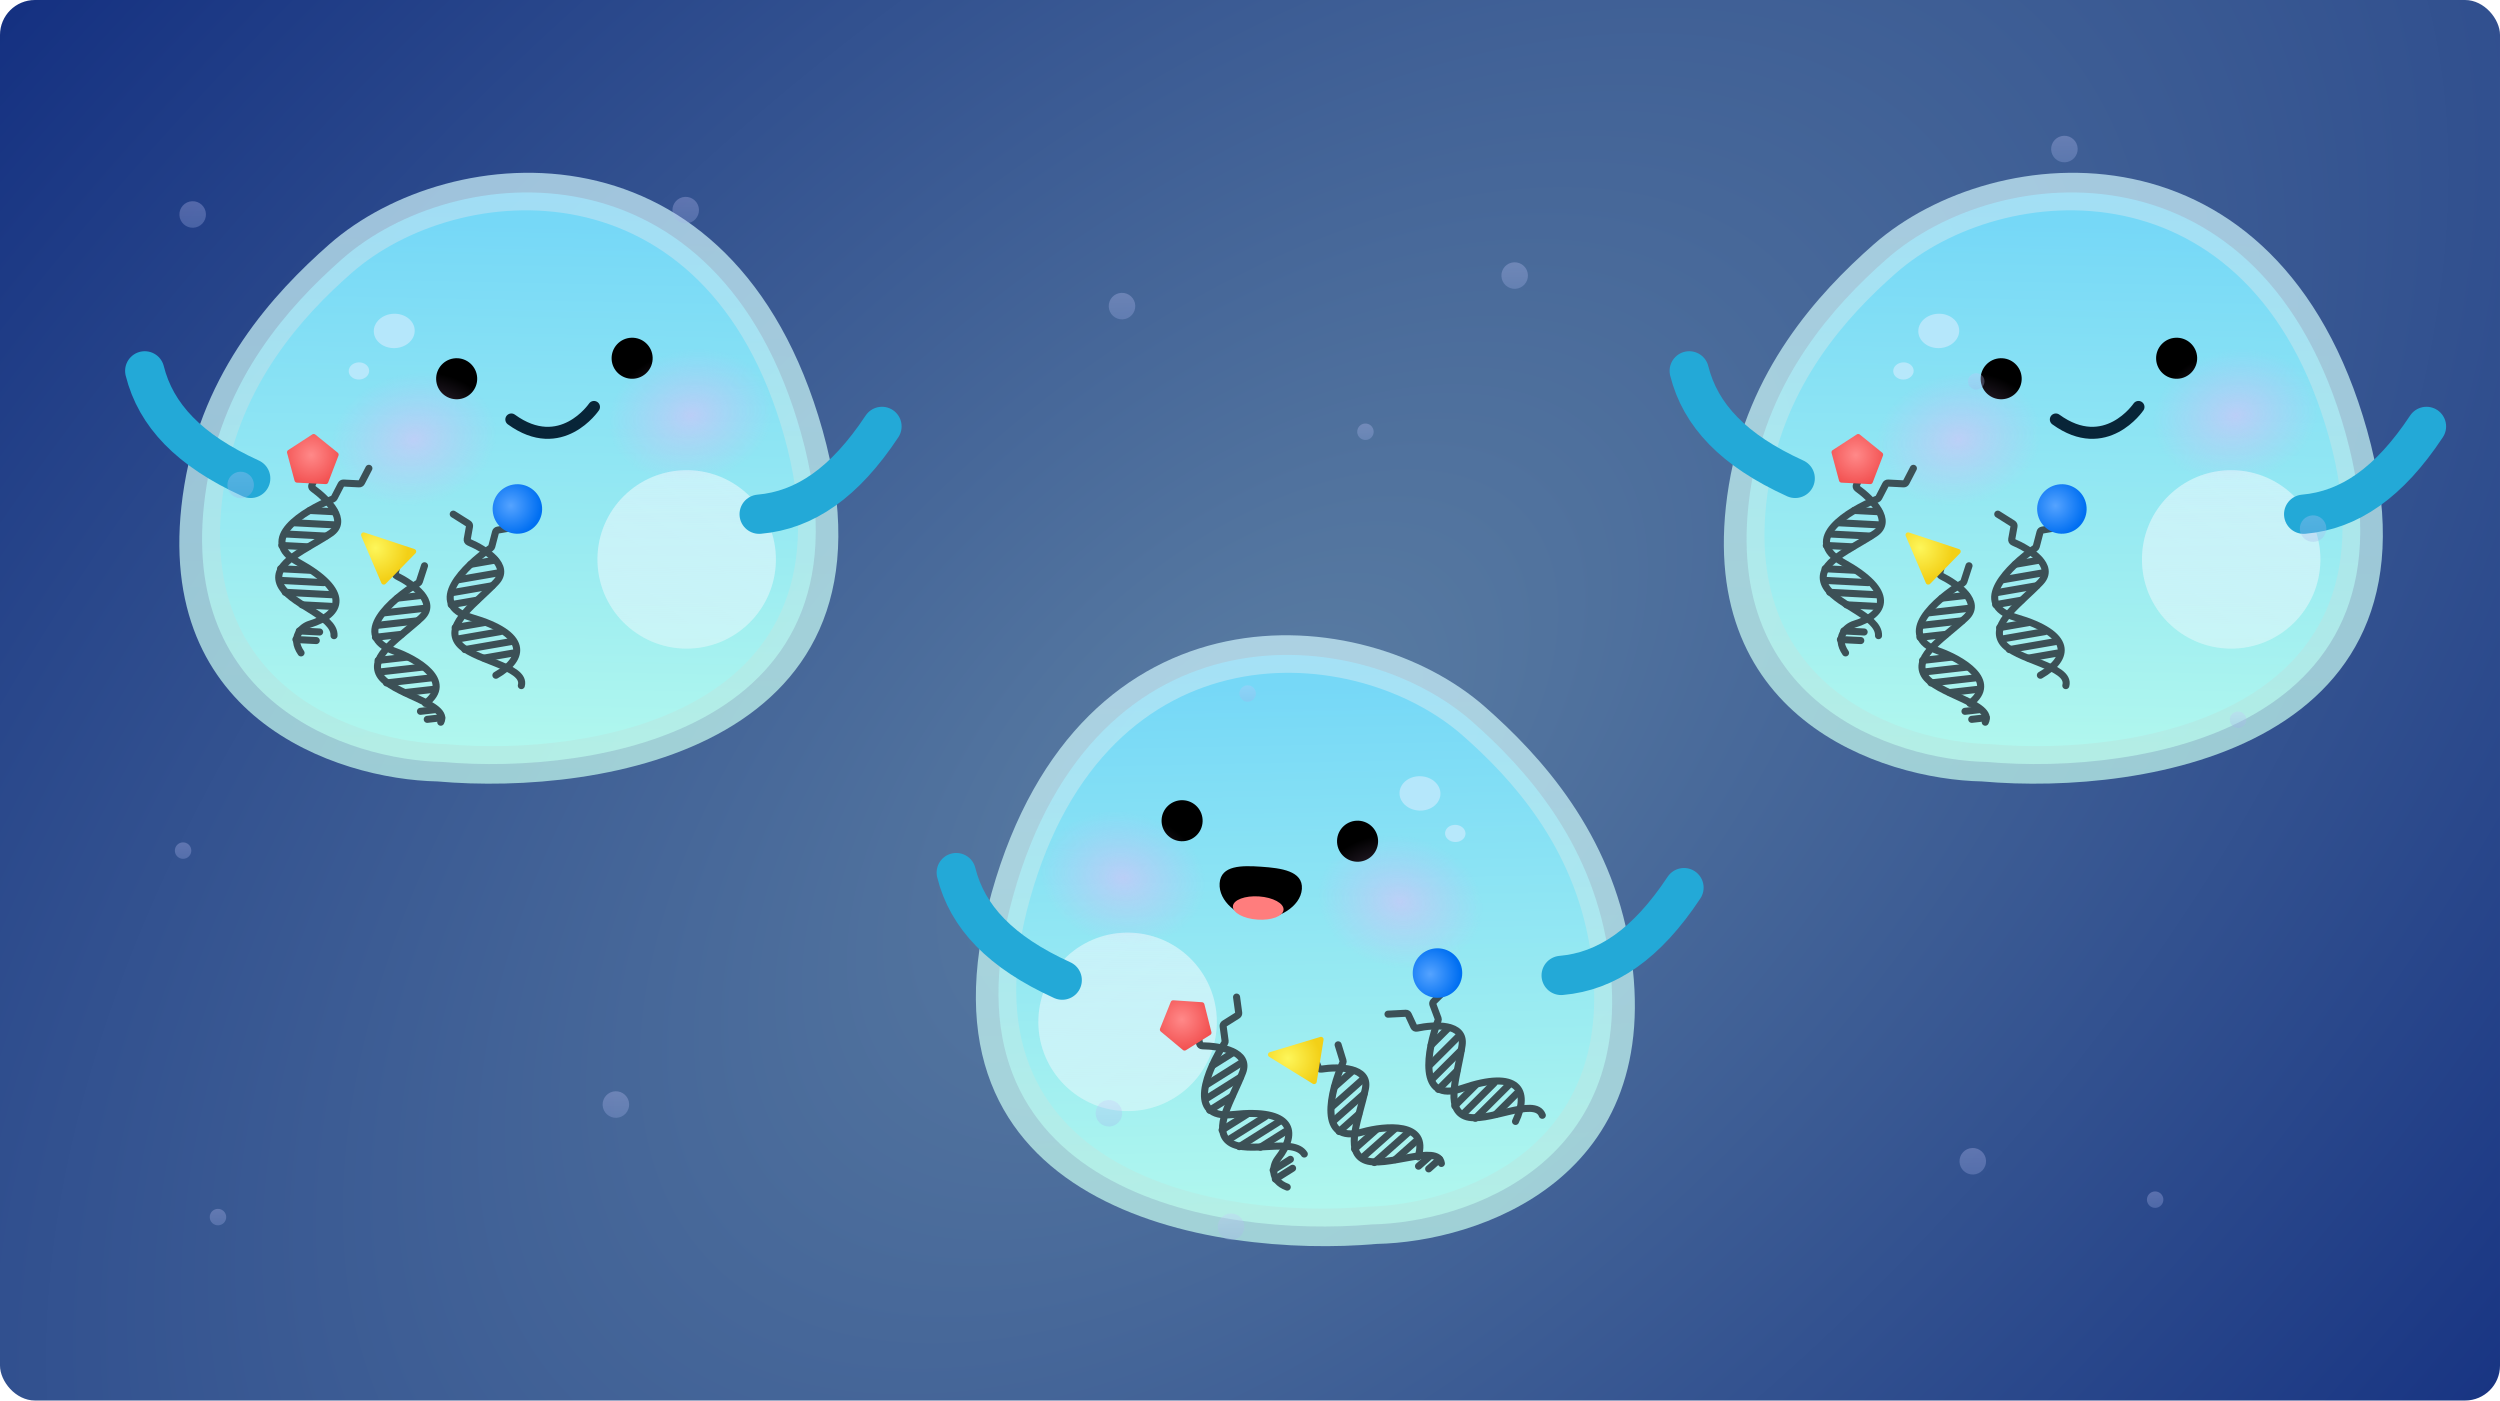 <svg width="573" height="321" viewBox="0 0 573 321" fill="none" xmlns="http://www.w3.org/2000/svg">
<rect width="573" height="321" rx="8" fill="url(#paint0_radial_685_661)"/>
<path opacity="0.7" d="M188.545 98.646C168.191 26.223 103.248 31.58 75.47 55.999C62.571 67.338 46.591 84.911 42.252 111.194C33.469 164.402 77.258 178.637 100.251 179.104C138.164 182.461 208.9 171.068 188.545 98.646Z" fill="url(#paint1_linear_685_661)"/>
<path opacity="0.7" d="M183.614 99.347C164.667 31.585 104.191 36.603 78.322 59.454C66.31 70.065 51.428 86.509 47.385 111.101C39.201 160.887 79.977 174.203 101.388 174.638C136.691 177.775 202.562 167.109 183.614 99.347Z" fill="url(#paint2_linear_685_661)"/>
<path d="M179.741 99.993C161.888 36.472 104.927 41.17 80.563 62.588C69.25 72.534 55.234 87.947 51.428 110.999C43.724 157.668 82.132 170.154 102.299 170.564C135.552 173.508 197.594 163.515 179.741 99.993Z" fill="url(#paint3_linear_685_661)"/>
<ellipse cx="20.453" cy="20.453" rx="20.453" ry="20.453" transform="matrix(-0.999 0.04 0.04 0.999 177 106.966)" fill="url(#paint4_linear_685_661)" fill-opacity="0.5"/>
<ellipse cx="20.453" cy="20.453" rx="20.453" ry="20.453" transform="matrix(-0.999 0.04 0.04 0.999 177 106.966)" fill="white" fill-opacity="0.35"/>
<g opacity="0.6" filter="url(#filter0_f_685_661)">
<ellipse cx="4.692" cy="3.942" rx="4.692" ry="3.942" transform="matrix(-0.999 0.04 0.04 0.999 94.892 71.723)" fill="#D7ECFF"/>
</g>
<g opacity="0.6" filter="url(#filter1_f_685_661)">
<ellipse cx="2.346" cy="1.971" rx="2.346" ry="1.971" transform="matrix(-0.999 0.04 0.04 0.999 84.534 82.96)" fill="#D7ECFF"/>
</g>
<ellipse cx="4.707" cy="4.707" rx="4.707" ry="4.707" transform="matrix(-0.999 0.04 0.04 0.999 149.399 77.22)" fill="black"/>
<ellipse cx="4.707" cy="4.707" rx="4.707" ry="4.707" transform="matrix(-0.999 0.04 0.04 0.999 109.182 81.917)" fill="black"/>
<ellipse cx="24.216" cy="19.142" rx="24.216" ry="19.142" transform="matrix(0.992 -0.125 0.125 0.992 68.463 84.718)" fill="url(#paint5_radial_685_661)"/>
<ellipse cx="24.216" cy="19.142" rx="24.216" ry="19.142" transform="matrix(0.992 -0.125 0.125 0.992 132.007 79.253)" fill="url(#paint6_radial_685_661)"/>
<path d="M136.141 93.273C136.141 93.273 128.609 104.432 117.196 96.144" stroke="#082538" stroke-width="2.752" stroke-miterlimit="10" stroke-linecap="round"/>
<path d="M57.46 109.646C43.337 103.22 35.716 95.17 33.174 85" stroke="#23A9D7" stroke-width="9" stroke-linecap="round"/>
<path d="M202.149 97.735C193.587 110.677 184.442 116.941 174 117.857" stroke="#23A9D7" stroke-width="9" stroke-linecap="round"/>
<g filter="url(#filter2_d_685_661)">
<path d="M86.741 124.385L90.07 126.762C90.267 126.902 90.359 127.148 90.302 127.384L89.596 130.321C89.53 130.596 89.665 130.877 89.918 131.002C93.622 132.838 99.356 136.986 95.621 140.51C90.766 145.09 83.514 149.271 86.03 153.688C88.546 158.106 102.224 160.251 100.022 164.531" stroke="#3C5056" stroke-width="1.62" stroke-linecap="round" stroke-linejoin="round"/>
<path d="M96.296 128.677L95.12 132.302C95.076 132.438 94.987 132.552 94.865 132.626C88.674 136.403 79.193 144.636 89.446 148.263C94.345 149.996 103.319 155.088 96.512 160.226" stroke="#3C5056" stroke-width="1.62" stroke-linecap="round" stroke-linejoin="round"/>
<path d="M90.084 136.098L95.721 135.46" stroke="#3C5056" stroke-width="1.62" stroke-linecap="round" stroke-linejoin="round"/>
<path d="M87.106 139.459L96.391 138.407" stroke="#3C5056" stroke-width="1.62" stroke-linecap="round" stroke-linejoin="round"/>
<path d="M85.416 142.338L94.702 141.286" stroke="#3C5056" stroke-width="1.62" stroke-linecap="round" stroke-linejoin="round"/>
<path d="M85.054 145.066L91.023 144.39" stroke="#3C5056" stroke-width="1.62" stroke-linecap="round" stroke-linejoin="round"/>
<path d="M85.655 150.372L92.287 149.62" stroke="#3C5056" stroke-width="1.62" stroke-linecap="round" stroke-linejoin="round"/>
<path d="M87.582 155.527L98.194 154.325" stroke="#3C5056" stroke-width="1.62" stroke-linecap="round" stroke-linejoin="round"/>
<path d="M91.862 157.73L98.495 156.978" stroke="#3C5056" stroke-width="1.62" stroke-linecap="round" stroke-linejoin="round"/>
<path d="M95.373 162.034L98.689 161.658" stroke="#3C5056" stroke-width="1.62" stroke-linecap="round" stroke-linejoin="round"/>
<path d="M96.925 163.874L100.241 163.498" stroke="#3C5056" stroke-width="1.62" stroke-linecap="round" stroke-linejoin="round"/>
<path d="M85.955 153.025L95.904 151.897" stroke="#3C5056" stroke-width="1.62" stroke-linecap="round" stroke-linejoin="round"/>
<path d="M86.412 132.636L81.796 121.848C81.595 121.378 82.043 120.891 82.528 121.051L93.986 124.843C94.403 124.981 94.531 125.508 94.224 125.821L87.382 132.818C87.086 133.12 86.578 133.025 86.412 132.636Z" fill="url(#paint7_radial_685_661)"/>
<path d="M102.887 116.843L106.349 119.021C106.554 119.15 106.66 119.39 106.617 119.628L106.083 122.603C106.033 122.88 106.185 123.153 106.444 123.263C110.25 124.88 116.216 128.686 112.694 132.422C108.114 137.278 101.119 141.875 103.888 146.138C106.658 150.401 119.723 151.528 118.489 156.145" stroke="#3C5056" stroke-width="1.62" stroke-linecap="round" stroke-linejoin="round"/>
<path d="M117.971 115.929L117.048 119.461C116.989 119.686 116.805 119.856 116.575 119.896L113.053 120.505C112.824 120.544 112.639 120.714 112.58 120.94L111.714 124.257C111.678 124.396 111.595 124.514 111.478 124.596C105.518 128.728 96.534 137.5 106.982 140.522C120.173 144.338 119.439 149.884 112.659 153.766" stroke="#3C5056" stroke-width="1.62" stroke-linecap="round" stroke-linejoin="round"/>
<path d="M106.908 128.342L112.498 127.375" stroke="#3C5056" stroke-width="1.62" stroke-linecap="round" stroke-linejoin="round"/>
<path d="M104.13 131.87L113.339 130.278" stroke="#3C5056" stroke-width="1.62" stroke-linecap="round" stroke-linejoin="round"/>
<path d="M102.613 134.842L111.821 133.25" stroke="#3C5056" stroke-width="1.62" stroke-linecap="round" stroke-linejoin="round"/>
<path d="M102.41 137.587L108.329 136.563" stroke="#3C5056" stroke-width="1.62" stroke-linecap="round" stroke-linejoin="round"/>
<path d="M103.32 142.849L109.897 141.711" stroke="#3C5056" stroke-width="1.62" stroke-linecap="round" stroke-linejoin="round"/>
<path d="M105.545 147.883L116.069 146.063" stroke="#3C5056" stroke-width="1.62" stroke-linecap="round" stroke-linejoin="round"/>
<path d="M109.946 149.832L116.524 148.694" stroke="#3C5056" stroke-width="1.62" stroke-linecap="round" stroke-linejoin="round"/>
<path d="M103.775 145.48L113.641 143.774" stroke="#3C5056" stroke-width="1.62" stroke-linecap="round" stroke-linejoin="round"/>
<circle cx="117.585" cy="115.657" r="5.674" transform="rotate(-9.811 117.585 115.657)" fill="url(#paint8_radial_685_661)"/>
<path d="M68.637 103.896L71.531 106.785C71.703 106.956 71.753 107.214 71.659 107.437L70.481 110.219C70.371 110.479 70.458 110.778 70.687 110.943C74.041 113.362 79.017 118.393 74.756 121.257C69.216 124.98 61.378 127.916 63.136 132.686C64.894 137.456 75.798 140.026 75.557 144.692" stroke="#3C5056" stroke-width="1.62" stroke-linecap="round" stroke-linejoin="round"/>
<path d="M83.549 106.339L81.869 109.58C81.762 109.786 81.544 109.911 81.311 109.899L77.742 109.714C77.509 109.702 77.291 109.827 77.184 110.034L75.606 113.078C75.54 113.205 75.433 113.302 75.301 113.356C68.575 116.068 57.873 122.637 67.394 127.894C79.416 134.532 77.474 139.778 70.003 142.065C68.135 142.637 65.512 145.041 67.999 148.645" stroke="#3C5056" stroke-width="1.62" stroke-linecap="round" stroke-linejoin="round"/>
<path d="M70.016 115.998L75.682 116.291" stroke="#3C5056" stroke-width="1.62" stroke-linecap="round" stroke-linejoin="round"/>
<path d="M66.527 118.825L75.86 119.308" stroke="#3C5056" stroke-width="1.62" stroke-linecap="round" stroke-linejoin="round"/>
<path d="M64.389 121.388L73.722 121.872" stroke="#3C5056" stroke-width="1.62" stroke-linecap="round" stroke-linejoin="round"/>
<path d="M63.585 124.02L69.584 124.331" stroke="#3C5056" stroke-width="1.62" stroke-linecap="round" stroke-linejoin="round"/>
<path d="M63.309 129.353L69.975 129.698" stroke="#3C5056" stroke-width="1.62" stroke-linecap="round" stroke-linejoin="round"/>
<path d="M64.366 134.755L75.032 135.307" stroke="#3C5056" stroke-width="1.62" stroke-linecap="round" stroke-linejoin="round"/>
<path d="M68.228 137.629L74.894 137.974" stroke="#3C5056" stroke-width="1.62" stroke-linecap="round" stroke-linejoin="round"/>
<path d="M67.592 143.611L72.258 143.853" stroke="#3C5056" stroke-width="1.62" stroke-linecap="round" stroke-linejoin="round"/>
<path d="M66.822 145.577L71.488 145.818" stroke="#3C5056" stroke-width="1.62" stroke-linecap="round" stroke-linejoin="round"/>
<path d="M63.17 132.02L73.17 132.537" stroke="#3C5056" stroke-width="1.62" stroke-linecap="round" stroke-linejoin="round"/>
<path d="M70.577 98.569C70.792 98.428 71.074 98.443 71.273 98.605L76.399 102.75C76.599 102.912 76.672 103.184 76.58 103.424L74.222 109.58C74.13 109.82 73.894 109.973 73.637 109.96L67.053 109.619C66.797 109.606 66.578 109.429 66.511 109.181L64.801 102.814C64.734 102.566 64.835 102.303 65.05 102.163L70.577 98.569Z" fill="url(#paint9_radial_685_661)"/>
</g>
<path opacity="0.7" d="M542.545 98.646C522.191 26.223 457.248 31.58 429.47 55.999C416.571 67.338 400.591 84.911 396.253 111.194C387.469 164.402 431.259 178.637 454.251 179.104C492.164 182.461 562.9 171.068 542.545 98.646Z" fill="url(#paint10_linear_685_661)"/>
<path opacity="0.7" d="M537.614 99.347C518.667 31.585 458.191 36.603 432.322 59.454C420.31 70.065 405.428 86.509 401.385 111.101C393.201 160.887 433.977 174.203 455.388 174.638C490.691 177.775 556.562 167.109 537.614 99.347Z" fill="url(#paint11_linear_685_661)"/>
<path d="M533.741 99.993C515.888 36.472 458.927 41.17 434.563 62.588C423.25 72.534 409.234 87.947 405.428 110.999C397.724 157.668 436.132 170.154 456.299 170.564C489.552 173.508 551.594 163.515 533.741 99.993Z" fill="url(#paint12_linear_685_661)"/>
<ellipse cx="20.453" cy="20.453" rx="20.453" ry="20.453" transform="matrix(-0.999 0.04 0.04 0.999 531 106.966)" fill="url(#paint13_linear_685_661)" fill-opacity="0.5"/>
<ellipse cx="20.453" cy="20.453" rx="20.453" ry="20.453" transform="matrix(-0.999 0.04 0.04 0.999 531 106.966)" fill="white" fill-opacity="0.35"/>
<g opacity="0.6" filter="url(#filter3_f_685_661)">
<ellipse cx="4.692" cy="3.942" rx="4.692" ry="3.942" transform="matrix(-0.999 0.04 0.04 0.999 448.892 71.723)" fill="#D7ECFF"/>
</g>
<g opacity="0.6" filter="url(#filter4_f_685_661)">
<ellipse cx="2.346" cy="1.971" rx="2.346" ry="1.971" transform="matrix(-0.999 0.04 0.04 0.999 438.534 82.96)" fill="#D7ECFF"/>
</g>
<ellipse cx="4.707" cy="4.707" rx="4.707" ry="4.707" transform="matrix(-0.999 0.04 0.04 0.999 503.399 77.22)" fill="black"/>
<ellipse cx="4.707" cy="4.707" rx="4.707" ry="4.707" transform="matrix(-0.999 0.04 0.04 0.999 463.182 81.917)" fill="black"/>
<ellipse cx="24.216" cy="19.142" rx="24.216" ry="19.142" transform="matrix(0.992 -0.125 0.125 0.992 422.463 84.718)" fill="url(#paint14_radial_685_661)"/>
<ellipse cx="24.216" cy="19.142" rx="24.216" ry="19.142" transform="matrix(0.992 -0.125 0.125 0.992 486.007 79.253)" fill="url(#paint15_radial_685_661)"/>
<path d="M490.141 93.273C490.141 93.273 482.609 104.432 471.196 96.144" stroke="#082538" stroke-width="2.752" stroke-miterlimit="10" stroke-linecap="round"/>
<path d="M411.46 109.646C397.336 103.22 389.716 95.17 387.174 85" stroke="#23A9D7" stroke-width="9" stroke-linecap="round"/>
<path d="M556.149 97.735C547.587 110.677 538.442 116.941 528 117.857" stroke="#23A9D7" stroke-width="9" stroke-linecap="round"/>
<g filter="url(#filter5_d_685_661)">
<path d="M440.741 124.385L444.07 126.762C444.267 126.902 444.359 127.148 444.302 127.384L443.596 130.321C443.53 130.596 443.665 130.877 443.918 131.002C447.622 132.838 453.356 136.986 449.622 140.51C444.766 145.09 437.515 149.271 440.03 153.688C442.546 158.106 456.224 160.251 454.022 164.531" stroke="#3C5056" stroke-width="1.62" stroke-linecap="round" stroke-linejoin="round"/>
<path d="M450.297 128.677L449.12 132.302C449.076 132.438 448.987 132.552 448.865 132.626C442.674 136.403 433.193 144.636 443.446 148.263C448.345 149.996 457.319 155.088 450.512 160.226" stroke="#3C5056" stroke-width="1.62" stroke-linecap="round" stroke-linejoin="round"/>
<path d="M444.084 136.098L449.721 135.46" stroke="#3C5056" stroke-width="1.62" stroke-linecap="round" stroke-linejoin="round"/>
<path d="M441.106 139.459L450.391 138.407" stroke="#3C5056" stroke-width="1.62" stroke-linecap="round" stroke-linejoin="round"/>
<path d="M439.416 142.338L448.702 141.286" stroke="#3C5056" stroke-width="1.62" stroke-linecap="round" stroke-linejoin="round"/>
<path d="M439.054 145.066L445.023 144.39" stroke="#3C5056" stroke-width="1.62" stroke-linecap="round" stroke-linejoin="round"/>
<path d="M439.655 150.372L446.287 149.62" stroke="#3C5056" stroke-width="1.62" stroke-linecap="round" stroke-linejoin="round"/>
<path d="M441.582 155.527L452.194 154.325" stroke="#3C5056" stroke-width="1.62" stroke-linecap="round" stroke-linejoin="round"/>
<path d="M445.862 157.73L452.495 156.978" stroke="#3C5056" stroke-width="1.62" stroke-linecap="round" stroke-linejoin="round"/>
<path d="M449.373 162.034L452.689 161.658" stroke="#3C5056" stroke-width="1.62" stroke-linecap="round" stroke-linejoin="round"/>
<path d="M450.925 163.874L454.241 163.498" stroke="#3C5056" stroke-width="1.62" stroke-linecap="round" stroke-linejoin="round"/>
<path d="M439.955 153.025L449.904 151.897" stroke="#3C5056" stroke-width="1.62" stroke-linecap="round" stroke-linejoin="round"/>
<path d="M440.412 132.636L435.796 121.848C435.595 121.378 436.043 120.891 436.528 121.051L447.986 124.843C448.403 124.981 448.531 125.508 448.224 125.821L441.381 132.818C441.086 133.12 440.578 133.025 440.412 132.636Z" fill="url(#paint16_radial_685_661)"/>
<path d="M456.887 116.843L460.349 119.021C460.554 119.15 460.66 119.39 460.617 119.628L460.083 122.603C460.033 122.88 460.185 123.153 460.444 123.263C464.25 124.88 470.216 128.686 466.694 132.422C462.114 137.278 455.119 141.875 457.888 146.138C460.658 150.401 473.723 151.528 472.489 156.145" stroke="#3C5056" stroke-width="1.62" stroke-linecap="round" stroke-linejoin="round"/>
<path d="M471.971 115.929L471.048 119.461C470.989 119.686 470.805 119.856 470.575 119.896L467.053 120.505C466.824 120.544 466.639 120.714 466.58 120.94L465.714 124.257C465.678 124.396 465.595 124.514 465.478 124.596C459.518 128.728 450.534 137.5 460.982 140.522C474.173 144.338 473.439 149.884 466.659 153.766" stroke="#3C5056" stroke-width="1.62" stroke-linecap="round" stroke-linejoin="round"/>
<path d="M460.908 128.342L466.498 127.375" stroke="#3C5056" stroke-width="1.62" stroke-linecap="round" stroke-linejoin="round"/>
<path d="M458.13 131.87L467.339 130.278" stroke="#3C5056" stroke-width="1.62" stroke-linecap="round" stroke-linejoin="round"/>
<path d="M456.612 134.842L465.821 133.25" stroke="#3C5056" stroke-width="1.62" stroke-linecap="round" stroke-linejoin="round"/>
<path d="M456.41 137.587L462.329 136.563" stroke="#3C5056" stroke-width="1.62" stroke-linecap="round" stroke-linejoin="round"/>
<path d="M457.32 142.849L463.897 141.711" stroke="#3C5056" stroke-width="1.62" stroke-linecap="round" stroke-linejoin="round"/>
<path d="M459.545 147.883L470.069 146.063" stroke="#3C5056" stroke-width="1.62" stroke-linecap="round" stroke-linejoin="round"/>
<path d="M463.946 149.832L470.524 148.694" stroke="#3C5056" stroke-width="1.62" stroke-linecap="round" stroke-linejoin="round"/>
<path d="M457.775 145.48L467.641 143.774" stroke="#3C5056" stroke-width="1.62" stroke-linecap="round" stroke-linejoin="round"/>
<circle cx="471.585" cy="115.657" r="5.674" transform="rotate(-9.811 471.585 115.657)" fill="url(#paint17_radial_685_661)"/>
<path d="M422.637 103.896L425.532 106.785C425.703 106.956 425.753 107.214 425.659 107.437L424.481 110.219C424.371 110.479 424.458 110.778 424.687 110.943C428.041 113.362 433.018 118.393 428.757 121.257C423.217 124.98 415.378 127.916 417.136 132.686C418.895 137.456 429.798 140.026 429.557 144.692" stroke="#3C5056" stroke-width="1.62" stroke-linecap="round" stroke-linejoin="round"/>
<path d="M437.549 106.339L435.869 109.58C435.762 109.786 435.544 109.911 435.312 109.899L431.742 109.714C431.509 109.702 431.291 109.827 431.184 110.034L429.606 113.078C429.54 113.205 429.434 113.302 429.301 113.356C422.575 116.068 411.874 122.637 421.395 127.894C433.416 134.532 431.474 139.778 424.003 142.065C422.135 142.637 419.513 145.041 422 148.645" stroke="#3C5056" stroke-width="1.62" stroke-linecap="round" stroke-linejoin="round"/>
<path d="M424.016 115.998L429.682 116.291" stroke="#3C5056" stroke-width="1.62" stroke-linecap="round" stroke-linejoin="round"/>
<path d="M420.527 118.825L429.86 119.308" stroke="#3C5056" stroke-width="1.62" stroke-linecap="round" stroke-linejoin="round"/>
<path d="M418.39 121.388L427.722 121.872" stroke="#3C5056" stroke-width="1.62" stroke-linecap="round" stroke-linejoin="round"/>
<path d="M417.585 124.02L423.584 124.331" stroke="#3C5056" stroke-width="1.62" stroke-linecap="round" stroke-linejoin="round"/>
<path d="M417.309 129.353L423.975 129.698" stroke="#3C5056" stroke-width="1.62" stroke-linecap="round" stroke-linejoin="round"/>
<path d="M418.366 134.755L429.032 135.307" stroke="#3C5056" stroke-width="1.62" stroke-linecap="round" stroke-linejoin="round"/>
<path d="M422.228 137.629L428.894 137.974" stroke="#3C5056" stroke-width="1.62" stroke-linecap="round" stroke-linejoin="round"/>
<path d="M421.592 143.611L426.258 143.853" stroke="#3C5056" stroke-width="1.62" stroke-linecap="round" stroke-linejoin="round"/>
<path d="M420.822 145.577L425.488 145.818" stroke="#3C5056" stroke-width="1.62" stroke-linecap="round" stroke-linejoin="round"/>
<path d="M417.171 132.02L427.17 132.537" stroke="#3C5056" stroke-width="1.62" stroke-linecap="round" stroke-linejoin="round"/>
<path d="M424.577 98.569C424.792 98.428 425.074 98.443 425.274 98.605L430.399 102.75C430.599 102.912 430.672 103.184 430.58 103.424L428.222 109.58C428.13 109.82 427.894 109.973 427.637 109.96L421.053 109.619C420.797 109.606 420.578 109.429 420.511 109.181L418.801 102.814C418.734 102.566 418.835 102.303 419.05 102.163L424.577 98.569Z" fill="url(#paint18_radial_685_661)"/>
</g>
<path opacity="0.7" d="M227.275 204.646C247.629 132.223 312.572 137.58 340.35 161.999C353.248 173.338 369.228 190.912 373.567 217.194C382.351 270.402 338.561 284.638 315.568 285.105C277.656 288.461 206.92 277.069 227.275 204.646Z" fill="url(#paint19_linear_685_661)"/>
<path opacity="0.7" d="M232.205 205.347C251.153 137.585 311.629 142.603 337.498 165.454C349.51 176.065 364.392 192.509 368.435 217.101C376.619 266.887 335.843 280.203 314.432 280.638C279.128 283.775 213.258 273.109 232.205 205.347Z" fill="url(#paint20_linear_685_661)"/>
<path d="M236.079 205.994C253.931 142.472 310.893 147.17 335.257 168.588C346.57 178.534 360.586 193.947 364.392 216.999C372.096 263.668 333.688 276.154 313.521 276.564C280.268 279.508 218.226 269.515 236.079 205.994Z" fill="url(#paint21_linear_685_661)"/>
<ellipse cx="258.444" cy="234.216" rx="20.453" ry="20.453" transform="rotate(2.276 258.444 234.216)" fill="url(#paint22_linear_685_661)" fill-opacity="0.5"/>
<ellipse cx="258.444" cy="234.216" rx="20.453" ry="20.453" transform="rotate(2.276 258.444 234.216)" fill="white" fill-opacity="0.35"/>
<g opacity="0.6" filter="url(#filter6_f_685_661)">
<ellipse cx="325.46" cy="181.848" rx="4.692" ry="3.942" transform="rotate(2.276 325.46 181.848)" fill="#D7ECFF"/>
</g>
<g opacity="0.6" filter="url(#filter7_f_685_661)">
<ellipse cx="333.552" cy="191.023" rx="2.346" ry="1.971" transform="rotate(2.276 333.552 191.023)" fill="#D7ECFF"/>
</g>
<ellipse cx="270.937" cy="188.11" rx="4.707" ry="4.707" transform="rotate(2.276 270.937 188.11)" fill="black"/>
<path d="M279.538 202.433C279.25 206.568 283.782 210.249 288.274 210.562C292.766 210.874 298.107 207.878 298.394 203.744C298.681 199.61 293.594 198.966 289.102 198.654C284.61 198.342 279.825 198.299 279.538 202.433Z" fill="black"/>
<ellipse cx="5.817" cy="2.663" rx="5.817" ry="2.663" transform="matrix(-0.998 -0.069 -0.069 0.998 294.376 205.861)" fill="#FF7D7D"/>
<ellipse cx="311.155" cy="192.807" rx="4.707" ry="4.707" transform="rotate(2.276 311.155 192.807)" fill="black"/>
<ellipse cx="24.216" cy="19.142" rx="24.216" ry="19.142" transform="matrix(-0.992 -0.125 -0.125 0.992 347.357 190.718)" fill="url(#paint23_radial_685_661)"/>
<ellipse cx="24.216" cy="19.142" rx="24.216" ry="19.142" transform="matrix(-0.992 -0.125 -0.125 0.992 283.813 185.252)" fill="url(#paint24_radial_685_661)"/>
<path d="M243.46 224.646C229.336 218.22 221.716 210.17 219.174 200" stroke="#23A9D7" stroke-width="9" stroke-linecap="round"/>
<path d="M385.969 203.446C377.407 216.388 368.262 222.651 357.82 223.568" stroke="#23A9D7" stroke-width="9" stroke-linecap="round"/>
<g filter="url(#filter8_d_685_661)">
<path d="M295.412 240.459L299.502 240.489C299.743 240.491 299.96 240.639 300.049 240.864L301.161 243.674C301.265 243.936 301.537 244.088 301.816 244.046C305.902 243.417 312.978 243.513 311.95 248.543C310.612 255.082 307.084 262.673 311.683 264.84C316.281 267.007 328.705 260.895 329.365 265.663" stroke="#3C5056" stroke-width="1.62" stroke-linecap="round" stroke-linejoin="round"/>
<path d="M305.697 238.475L306.819 242.117C306.861 242.254 306.854 242.398 306.797 242.529C303.905 249.18 300.883 261.367 311.357 258.437C316.361 257.037 326.632 256.042 324.017 264.16" stroke="#3C5056" stroke-width="1.62" stroke-linecap="round" stroke-linejoin="round"/>
<path d="M304.882 248.119L309.127 244.354" stroke="#3C5056" stroke-width="1.62" stroke-linecap="round" stroke-linejoin="round"/>
<path d="M304.379 252.581L311.37 246.38" stroke="#3C5056" stroke-width="1.62" stroke-linecap="round" stroke-linejoin="round"/>
<path d="M304.653 255.907L311.644 249.706" stroke="#3C5056" stroke-width="1.62" stroke-linecap="round" stroke-linejoin="round"/>
<path d="M305.925 258.348L310.419 254.362" stroke="#3C5056" stroke-width="1.62" stroke-linecap="round" stroke-linejoin="round"/>
<path d="M309.468 262.343L314.462 257.914" stroke="#3C5056" stroke-width="1.62" stroke-linecap="round" stroke-linejoin="round"/>
<path d="M314.01 265.452L322 258.365" stroke="#3C5056" stroke-width="1.62" stroke-linecap="round" stroke-linejoin="round"/>
<path d="M318.778 264.792L323.772 260.363" stroke="#3C5056" stroke-width="1.62" stroke-linecap="round" stroke-linejoin="round"/>
<path d="M324.126 266.294L326.623 264.08" stroke="#3C5056" stroke-width="1.62" stroke-linecap="round" stroke-linejoin="round"/>
<path d="M326.453 266.907L328.95 264.692" stroke="#3C5056" stroke-width="1.62" stroke-linecap="round" stroke-linejoin="round"/>
<path d="M311.24 264.34L318.73 257.696" stroke="#3C5056" stroke-width="1.62" stroke-linecap="round" stroke-linejoin="round"/>
<path d="M299.887 247.399L289.907 241.228C289.472 240.959 289.558 240.303 290.048 240.155L301.602 236.667C302.022 236.541 302.429 236.898 302.359 237.331L300.785 246.989C300.717 247.407 300.247 247.621 299.887 247.399Z" fill="url(#paint25_radial_685_661)"/>
<path d="M317.13 231.448L321.215 231.239C321.456 231.226 321.681 231.362 321.783 231.581L323.057 234.321C323.176 234.577 323.457 234.713 323.732 234.654C327.776 233.788 334.845 233.47 334.112 238.552C333.159 245.159 330.08 252.942 334.797 254.837C339.514 256.731 350.851 250.139 352.497 254.626" stroke="#3C5056" stroke-width="1.62" stroke-linecap="round" stroke-linejoin="round"/>
<path d="M328.943 222.025L330.22 225.445C330.302 225.663 330.248 225.908 330.083 226.072L327.552 228.596C327.387 228.761 327.334 229.006 327.415 229.224L328.615 232.436C328.665 232.57 328.666 232.715 328.616 232.849C326.118 239.657 323.813 252 334.098 248.464C347.084 243.998 349.673 248.958 346.359 256.033" stroke="#3C5056" stroke-width="1.62" stroke-linecap="round" stroke-linejoin="round"/>
<path d="M327.032 238.542L331.05 234.536" stroke="#3C5056" stroke-width="1.62" stroke-linecap="round" stroke-linejoin="round"/>
<path d="M326.79 243.026L333.407 236.427" stroke="#3C5056" stroke-width="1.62" stroke-linecap="round" stroke-linejoin="round"/>
<path d="M327.257 246.33L333.874 239.731" stroke="#3C5056" stroke-width="1.62" stroke-linecap="round" stroke-linejoin="round"/>
<path d="M328.67 248.692L332.924 244.45" stroke="#3C5056" stroke-width="1.62" stroke-linecap="round" stroke-linejoin="round"/>
<path d="M332.44 252.473L337.167 247.76" stroke="#3C5056" stroke-width="1.62" stroke-linecap="round" stroke-linejoin="round"/>
<path d="M337.156 255.312L344.719 247.771" stroke="#3C5056" stroke-width="1.62" stroke-linecap="round" stroke-linejoin="round"/>
<path d="M341.877 254.375L346.604 249.661" stroke="#3C5056" stroke-width="1.62" stroke-linecap="round" stroke-linejoin="round"/>
<path d="M334.326 254.364L341.416 247.294" stroke="#3C5056" stroke-width="1.62" stroke-linecap="round" stroke-linejoin="round"/>
<circle cx="328.471" cy="222.024" r="5.674" transform="rotate(-44.919 328.471 222.024)" fill="url(#paint26_radial_685_661)"/>
<path d="M268.817 234.11L272.847 234.809C273.085 234.85 273.275 235.032 273.325 235.269L273.962 238.223C274.021 238.498 274.265 238.693 274.547 238.697C278.682 238.746 285.647 239.999 283.808 244.793C281.417 251.025 276.694 257.935 280.875 260.826C285.057 263.717 295.455 259.548 297.941 263.504" stroke="#3C5056" stroke-width="1.62" stroke-linecap="round" stroke-linejoin="round"/>
<path d="M282.421 227.532L282.911 231.15C282.942 231.38 282.835 231.608 282.638 231.732L279.612 233.634C279.415 233.757 279.308 233.985 279.339 234.215L279.799 237.614C279.818 237.755 279.787 237.896 279.709 238.016C275.767 244.103 270.79 255.631 281.603 254.456C295.255 252.973 296.683 258.382 291.887 264.549C290.688 266.091 289.925 269.566 294.032 271.085" stroke="#3C5056" stroke-width="1.62" stroke-linecap="round" stroke-linejoin="round"/>
<path d="M276.905 243.218L281.709 240.199" stroke="#3C5056" stroke-width="1.62" stroke-linecap="round" stroke-linejoin="round"/>
<path d="M275.678 247.537L283.59 242.564" stroke="#3C5056" stroke-width="1.62" stroke-linecap="round" stroke-linejoin="round"/>
<path d="M275.403 250.863L283.315 245.891" stroke="#3C5056" stroke-width="1.62" stroke-linecap="round" stroke-linejoin="round"/>
<path d="M276.258 253.479L281.345 250.282" stroke="#3C5056" stroke-width="1.62" stroke-linecap="round" stroke-linejoin="round"/>
<path d="M279.099 258L284.751 254.448" stroke="#3C5056" stroke-width="1.62" stroke-linecap="round" stroke-linejoin="round"/>
<path d="M283.071 261.811L292.114 256.129" stroke="#3C5056" stroke-width="1.62" stroke-linecap="round" stroke-linejoin="round"/>
<path d="M287.883 261.941L293.535 258.39" stroke="#3C5056" stroke-width="1.62" stroke-linecap="round" stroke-linejoin="round"/>
<path d="M290.804 267.201L294.76 264.715" stroke="#3C5056" stroke-width="1.62" stroke-linecap="round" stroke-linejoin="round"/>
<path d="M291.304 269.252L295.26 266.766" stroke="#3C5056" stroke-width="1.62" stroke-linecap="round" stroke-linejoin="round"/>
<path d="M280.52 260.261L288.998 254.934" stroke="#3C5056" stroke-width="1.62" stroke-linecap="round" stroke-linejoin="round"/>
<path d="M267.34 228.636C267.436 228.398 267.674 228.248 267.931 228.265L274.508 228.708C274.765 228.726 274.981 228.906 275.044 229.155L276.655 235.548C276.718 235.797 276.613 236.059 276.395 236.195L270.813 239.703C270.596 239.84 270.315 239.821 270.117 239.656L265.056 235.431C264.859 235.267 264.79 234.993 264.886 234.755L267.34 228.636Z" fill="url(#paint27_radial_685_661)"/>
</g>
<g opacity="0.5">
<ellipse cx="1.886" cy="1.886" rx="1.886" ry="1.886" transform="matrix(-0.999 0.04 0.04 0.999 314.768 97)" fill="url(#paint28_linear_685_661)" fill-opacity="0.6"/>
<ellipse cx="1.886" cy="1.886" rx="1.886" ry="1.886" transform="matrix(-0.999 0.04 0.04 0.999 454.768 85.459)" fill="url(#paint29_linear_685_661)" fill-opacity="0.6"/>
<ellipse cx="1.886" cy="1.886" rx="1.886" ry="1.886" transform="matrix(-0.999 0.04 0.04 0.999 514.768 163)" fill="url(#paint30_linear_685_661)" fill-opacity="0.6"/>
<ellipse cx="1.886" cy="1.886" rx="1.886" ry="1.886" transform="matrix(-0.999 0.04 0.04 0.999 495.768 273)" fill="url(#paint31_linear_685_661)" fill-opacity="0.6"/>
<ellipse cx="1.886" cy="1.886" rx="1.886" ry="1.886" transform="matrix(-0.999 0.04 0.04 0.999 287.769 157)" fill="url(#paint32_linear_685_661)" fill-opacity="0.6"/>
<ellipse cx="1.886" cy="1.886" rx="1.886" ry="1.886" transform="matrix(-0.999 0.04 0.04 0.999 43.769 193)" fill="url(#paint33_linear_685_661)" fill-opacity="0.6"/>
<ellipse cx="1.886" cy="1.886" rx="1.886" ry="1.886" transform="matrix(-0.999 0.04 0.04 0.999 51.769 277)" fill="url(#paint34_linear_685_661)" fill-opacity="0.6"/>
<ellipse cx="3.042" cy="3.042" rx="3.042" ry="3.042" transform="matrix(-0.999 0.04 0.04 0.999 350.079 60)" fill="url(#paint35_linear_685_661)" fill-opacity="0.6"/>
<ellipse cx="3.042" cy="3.042" rx="3.042" ry="3.042" transform="matrix(-0.999 0.04 0.04 0.999 160.079 45)" fill="url(#paint36_linear_685_661)" fill-opacity="0.6"/>
<ellipse cx="3.042" cy="3.042" rx="3.042" ry="3.042" transform="matrix(-0.999 0.04 0.04 0.999 58.079 108)" fill="url(#paint37_linear_685_661)" fill-opacity="0.6"/>
<ellipse cx="3.042" cy="3.042" rx="3.042" ry="3.042" transform="matrix(-0.999 0.04 0.04 0.999 257.079 252)" fill="url(#paint38_linear_685_661)" fill-opacity="0.6"/>
<ellipse cx="3.042" cy="3.042" rx="3.042" ry="3.042" transform="matrix(-0.999 0.04 0.04 0.999 144.079 250)" fill="url(#paint39_linear_685_661)" fill-opacity="0.6"/>
<ellipse cx="3.042" cy="3.042" rx="3.042" ry="3.042" transform="matrix(-0.999 0.04 0.04 0.999 260.079 67)" fill="url(#paint40_linear_685_661)" fill-opacity="0.6"/>
<ellipse cx="3.042" cy="3.042" rx="3.042" ry="3.042" transform="matrix(-0.999 0.04 0.04 0.999 47.079 46)" fill="url(#paint41_linear_685_661)" fill-opacity="0.6"/>
<ellipse cx="3.042" cy="3.042" rx="3.042" ry="3.042" transform="matrix(-0.999 0.04 0.04 0.999 285.079 278)" fill="url(#paint42_linear_685_661)" fill-opacity="0.6"/>
<ellipse cx="3.042" cy="3.042" rx="3.042" ry="3.042" transform="matrix(-0.999 0.04 0.04 0.999 455.079 263)" fill="url(#paint43_linear_685_661)" fill-opacity="0.6"/>
<ellipse cx="3.042" cy="3.042" rx="3.042" ry="3.042" transform="matrix(-0.999 0.04 0.04 0.999 533.079 118)" fill="url(#paint44_linear_685_661)" fill-opacity="0.6"/>
<ellipse cx="3.042" cy="3.042" rx="3.042" ry="3.042" transform="matrix(-0.999 0.04 0.04 0.999 476.079 31)" fill="url(#paint45_linear_685_661)" fill-opacity="0.6"/>
</g>
<defs>
<filter id="filter0_f_685_661" x="85.084" y="71.32" width="10.551" height="9.055" filterUnits="userSpaceOnUse" color-interpolation-filters="sRGB">
<feFlood flood-opacity="0" result="BackgroundImageFix"/>
<feBlend mode="normal" in="SourceGraphic" in2="BackgroundImageFix" result="shape"/>
<feGaussianBlur stdDeviation="0.292" result="effect1_foregroundBlur_685_661"/>
</filter>
<filter id="filter1_f_685_661" x="79.338" y="82.467" width="5.86" height="5.112" filterUnits="userSpaceOnUse" color-interpolation-filters="sRGB">
<feFlood flood-opacity="0" result="BackgroundImageFix"/>
<feBlend mode="normal" in="SourceGraphic" in2="BackgroundImageFix" result="shape"/>
<feGaussianBlur stdDeviation="0.292" result="effect1_foregroundBlur_685_661"/>
</filter>
<filter id="filter2_d_685_661" x="61.574" y="97.972" width="64.185" height="69.868" filterUnits="userSpaceOnUse" color-interpolation-filters="sRGB">
<feFlood flood-opacity="0" result="BackgroundImageFix"/>
<feColorMatrix in="SourceAlpha" type="matrix" values="0 0 0 0 0 0 0 0 0 0 0 0 0 0 0 0 0 0 127 0" result="hardAlpha"/>
<feOffset dx="1" dy="1"/>
<feGaussianBlur stdDeviation="0.75"/>
<feComposite in2="hardAlpha" operator="out"/>
<feColorMatrix type="matrix" values="0 0 0 0 0 0 0 0 0 0 0 0 0 0 0 0 0 0 0.37 0"/>
<feBlend mode="normal" in2="BackgroundImageFix" result="effect1_dropShadow_685_661"/>
<feBlend mode="normal" in="SourceGraphic" in2="effect1_dropShadow_685_661" result="shape"/>
</filter>
<filter id="filter3_f_685_661" x="439.084" y="71.32" width="10.551" height="9.055" filterUnits="userSpaceOnUse" color-interpolation-filters="sRGB">
<feFlood flood-opacity="0" result="BackgroundImageFix"/>
<feBlend mode="normal" in="SourceGraphic" in2="BackgroundImageFix" result="shape"/>
<feGaussianBlur stdDeviation="0.292" result="effect1_foregroundBlur_685_661"/>
</filter>
<filter id="filter4_f_685_661" x="433.338" y="82.467" width="5.86" height="5.112" filterUnits="userSpaceOnUse" color-interpolation-filters="sRGB">
<feFlood flood-opacity="0" result="BackgroundImageFix"/>
<feBlend mode="normal" in="SourceGraphic" in2="BackgroundImageFix" result="shape"/>
<feGaussianBlur stdDeviation="0.292" result="effect1_foregroundBlur_685_661"/>
</filter>
<filter id="filter5_d_685_661" x="415.575" y="97.972" width="64.185" height="69.868" filterUnits="userSpaceOnUse" color-interpolation-filters="sRGB">
<feFlood flood-opacity="0" result="BackgroundImageFix"/>
<feColorMatrix in="SourceAlpha" type="matrix" values="0 0 0 0 0 0 0 0 0 0 0 0 0 0 0 0 0 0 127 0" result="hardAlpha"/>
<feOffset dx="1" dy="1"/>
<feGaussianBlur stdDeviation="0.75"/>
<feComposite in2="hardAlpha" operator="out"/>
<feColorMatrix type="matrix" values="0 0 0 0 0 0 0 0 0 0 0 0 0 0 0 0 0 0 0.37 0"/>
<feBlend mode="normal" in2="BackgroundImageFix" result="effect1_dropShadow_685_661"/>
<feBlend mode="normal" in="SourceGraphic" in2="effect1_dropShadow_685_661" result="shape"/>
</filter>
<filter id="filter6_f_685_661" x="320.185" y="177.321" width="10.551" height="9.055" filterUnits="userSpaceOnUse" color-interpolation-filters="sRGB">
<feFlood flood-opacity="0" result="BackgroundImageFix"/>
<feBlend mode="normal" in="SourceGraphic" in2="BackgroundImageFix" result="shape"/>
<feGaussianBlur stdDeviation="0.292" result="effect1_foregroundBlur_685_661"/>
</filter>
<filter id="filter7_f_685_661" x="330.622" y="188.467" width="5.86" height="5.112" filterUnits="userSpaceOnUse" color-interpolation-filters="sRGB">
<feFlood flood-opacity="0" result="BackgroundImageFix"/>
<feBlend mode="normal" in="SourceGraphic" in2="BackgroundImageFix" result="shape"/>
<feGaussianBlur stdDeviation="0.292" result="effect1_foregroundBlur_685_661"/>
</filter>
<filter id="filter8_d_685_661" x="264.343" y="215.85" width="91.464" height="58.544" filterUnits="userSpaceOnUse" color-interpolation-filters="sRGB">
<feFlood flood-opacity="0" result="BackgroundImageFix"/>
<feColorMatrix in="SourceAlpha" type="matrix" values="0 0 0 0 0 0 0 0 0 0 0 0 0 0 0 0 0 0 127 0" result="hardAlpha"/>
<feOffset dx="1" dy="1"/>
<feGaussianBlur stdDeviation="0.75"/>
<feComposite in2="hardAlpha" operator="out"/>
<feColorMatrix type="matrix" values="0 0 0 0 0 0 0 0 0 0 0 0 0 0 0 0 0 0 0.37 0"/>
<feBlend mode="normal" in2="BackgroundImageFix" result="effect1_dropShadow_685_661"/>
<feBlend mode="normal" in="SourceGraphic" in2="effect1_dropShadow_685_661" result="shape"/>
</filter>
<radialGradient id="paint0_radial_685_661" cx="0" cy="0" r="1" gradientUnits="userSpaceOnUse" gradientTransform="translate(286 175.5) rotate(47.798) scale(376.63 672.302)">
<stop stop-color="#5B7EA3"/>
<stop offset="1" stop-color="#0A257C"/>
</radialGradient>
<linearGradient id="paint1_linear_685_661" x1="118.308" y1="40.79" x2="115.486" y2="179.717" gradientUnits="userSpaceOnUse">
<stop stop-color="#D1F7FF"/>
<stop offset="1" stop-color="#C7FFF1"/>
</linearGradient>
<linearGradient id="paint2_linear_685_661" x1="118.193" y1="46.284" x2="115.574" y2="175.21" gradientUnits="userSpaceOnUse">
<stop stop-color="#A3E9FF"/>
<stop offset="1" stop-color="#BDFCED"/>
</linearGradient>
<linearGradient id="paint3_linear_685_661" x1="118.095" y1="51.294" x2="115.661" y2="171.101" gradientUnits="userSpaceOnUse">
<stop stop-color="#76D8F7"/>
<stop offset="1" stop-color="#B0F7EE"/>
</linearGradient>
<linearGradient id="paint4_linear_685_661" x1="19.858" y1="-9.529" x2="21.048" y2="50.435" gradientUnits="userSpaceOnUse">
<stop stop-color="#BDF5FA"/>
<stop offset="1" stop-color="#F6E3FF" stop-opacity="0"/>
</linearGradient>
<radialGradient id="paint5_radial_685_661" cx="0" cy="0" r="1" gradientUnits="userSpaceOnUse" gradientTransform="translate(24.216 19.142) rotate(85.179) scale(15.166 19.135)">
<stop stop-color="#FFB1FC" stop-opacity="0.41"/>
<stop offset="1" stop-color="#E4ABF8" stop-opacity="0"/>
</radialGradient>
<radialGradient id="paint6_radial_685_661" cx="0" cy="0" r="1" gradientUnits="userSpaceOnUse" gradientTransform="translate(24.216 19.142) rotate(85.179) scale(15.166 19.135)">
<stop stop-color="#FFB1FC" stop-opacity="0.41"/>
<stop offset="1" stop-color="#E4ABF8" stop-opacity="0"/>
</radialGradient>
<radialGradient id="paint7_radial_685_661" cx="0" cy="0" r="1" gradientUnits="userSpaceOnUse" gradientTransform="translate(85.083 124.573) rotate(64.152) scale(9.553 9.314)">
<stop stop-color="#FDF65A"/>
<stop offset="0.795" stop-color="#F3D017"/>
</radialGradient>
<radialGradient id="paint8_radial_685_661" cx="0" cy="0" r="1" gradientUnits="userSpaceOnUse" gradientTransform="translate(116.25 114.655) rotate(78.69) scale(6.807)">
<stop stop-color="#55A3FF"/>
<stop offset="1" stop-color="#006FF2"/>
</radialGradient>
<radialGradient id="paint9_radial_685_661" cx="0" cy="0" r="1" gradientUnits="userSpaceOnUse" gradientTransform="translate(70.346 103.316) rotate(90.474) scale(7.684)">
<stop stop-color="#FF8989"/>
<stop offset="1" stop-color="#F14B4B"/>
</radialGradient>
<linearGradient id="paint10_linear_685_661" x1="472.308" y1="40.79" x2="469.486" y2="179.717" gradientUnits="userSpaceOnUse">
<stop stop-color="#D1F7FF"/>
<stop offset="1" stop-color="#C7FFF1"/>
</linearGradient>
<linearGradient id="paint11_linear_685_661" x1="472.193" y1="46.284" x2="469.574" y2="175.21" gradientUnits="userSpaceOnUse">
<stop stop-color="#A3E9FF"/>
<stop offset="1" stop-color="#BDFCED"/>
</linearGradient>
<linearGradient id="paint12_linear_685_661" x1="472.095" y1="51.294" x2="469.661" y2="171.101" gradientUnits="userSpaceOnUse">
<stop stop-color="#76D8F7"/>
<stop offset="1" stop-color="#B0F7EE"/>
</linearGradient>
<linearGradient id="paint13_linear_685_661" x1="19.858" y1="-9.529" x2="21.048" y2="50.435" gradientUnits="userSpaceOnUse">
<stop stop-color="#BDF5FA"/>
<stop offset="1" stop-color="#F6E3FF" stop-opacity="0"/>
</linearGradient>
<radialGradient id="paint14_radial_685_661" cx="0" cy="0" r="1" gradientUnits="userSpaceOnUse" gradientTransform="translate(24.216 19.142) rotate(85.179) scale(15.166 19.135)">
<stop stop-color="#FFB1FC" stop-opacity="0.41"/>
<stop offset="1" stop-color="#E4ABF8" stop-opacity="0"/>
</radialGradient>
<radialGradient id="paint15_radial_685_661" cx="0" cy="0" r="1" gradientUnits="userSpaceOnUse" gradientTransform="translate(24.216 19.142) rotate(85.179) scale(15.166 19.135)">
<stop stop-color="#FFB1FC" stop-opacity="0.41"/>
<stop offset="1" stop-color="#E4ABF8" stop-opacity="0"/>
</radialGradient>
<radialGradient id="paint16_radial_685_661" cx="0" cy="0" r="1" gradientUnits="userSpaceOnUse" gradientTransform="translate(439.083 124.573) rotate(64.152) scale(9.553 9.314)">
<stop stop-color="#FDF65A"/>
<stop offset="0.795" stop-color="#F3D017"/>
</radialGradient>
<radialGradient id="paint17_radial_685_661" cx="0" cy="0" r="1" gradientUnits="userSpaceOnUse" gradientTransform="translate(470.25 114.655) rotate(78.69) scale(6.807)">
<stop stop-color="#55A3FF"/>
<stop offset="1" stop-color="#006FF2"/>
</radialGradient>
<radialGradient id="paint18_radial_685_661" cx="0" cy="0" r="1" gradientUnits="userSpaceOnUse" gradientTransform="translate(424.346 103.316) rotate(90.474) scale(7.684)">
<stop stop-color="#FF8989"/>
<stop offset="1" stop-color="#F14B4B"/>
</radialGradient>
<linearGradient id="paint19_linear_685_661" x1="297.512" y1="146.79" x2="300.333" y2="285.717" gradientUnits="userSpaceOnUse">
<stop stop-color="#D1F7FF"/>
<stop offset="1" stop-color="#C7FFF1"/>
</linearGradient>
<linearGradient id="paint20_linear_685_661" x1="297.627" y1="152.284" x2="300.246" y2="281.21" gradientUnits="userSpaceOnUse">
<stop stop-color="#A3E9FF"/>
<stop offset="1" stop-color="#BDFCED"/>
</linearGradient>
<linearGradient id="paint21_linear_685_661" x1="297.725" y1="157.294" x2="300.158" y2="277.101" gradientUnits="userSpaceOnUse">
<stop stop-color="#76D8F7"/>
<stop offset="1" stop-color="#B0F7EE"/>
</linearGradient>
<linearGradient id="paint22_linear_685_661" x1="257.849" y1="204.234" x2="259.039" y2="264.198" gradientUnits="userSpaceOnUse">
<stop stop-color="#BDF5FA"/>
<stop offset="1" stop-color="#F6E3FF" stop-opacity="0"/>
</linearGradient>
<radialGradient id="paint23_radial_685_661" cx="0" cy="0" r="1" gradientUnits="userSpaceOnUse" gradientTransform="translate(24.216 19.142) rotate(85.179) scale(15.166 19.135)">
<stop stop-color="#FFB1FC" stop-opacity="0.41"/>
<stop offset="1" stop-color="#E4ABF8" stop-opacity="0"/>
</radialGradient>
<radialGradient id="paint24_radial_685_661" cx="0" cy="0" r="1" gradientUnits="userSpaceOnUse" gradientTransform="translate(24.216 19.142) rotate(85.179) scale(15.166 19.135)">
<stop stop-color="#FFB1FC" stop-opacity="0.41"/>
<stop offset="1" stop-color="#E4ABF8" stop-opacity="0"/>
</radialGradient>
<radialGradient id="paint25_radial_685_661" cx="0" cy="0" r="1" gradientUnits="userSpaceOnUse" gradientTransform="translate(294.163 241.567) rotate(29.044) scale(9.553 9.314)">
<stop stop-color="#FDF65A"/>
<stop offset="0.795" stop-color="#F3D017"/>
</radialGradient>
<radialGradient id="paint26_radial_685_661" cx="0" cy="0" r="1" gradientUnits="userSpaceOnUse" gradientTransform="translate(327.136 221.023) rotate(78.69) scale(6.807)">
<stop stop-color="#55A3FF"/>
<stop offset="1" stop-color="#006FF2"/>
</radialGradient>
<radialGradient id="paint27_radial_685_661" cx="0" cy="0" r="1" gradientUnits="userSpaceOnUse" gradientTransform="translate(269.882 232.653) rotate(55.365) scale(7.684)">
<stop stop-color="#FF8989"/>
<stop offset="1" stop-color="#F14B4B"/>
</radialGradient>
<linearGradient id="paint28_linear_685_661" x1="1.831" y1="-0.879" x2="1.941" y2="4.65" gradientUnits="userSpaceOnUse">
<stop stop-color="#CFCCFF"/>
<stop offset="1" stop-color="#98ADE5"/>
</linearGradient>
<linearGradient id="paint29_linear_685_661" x1="1.831" y1="-0.879" x2="1.941" y2="4.65" gradientUnits="userSpaceOnUse">
<stop stop-color="#CFCCFF"/>
<stop offset="1" stop-color="#98ADE5"/>
</linearGradient>
<linearGradient id="paint30_linear_685_661" x1="1.831" y1="-0.879" x2="1.941" y2="4.65" gradientUnits="userSpaceOnUse">
<stop stop-color="#CFCCFF"/>
<stop offset="1" stop-color="#98ADE5"/>
</linearGradient>
<linearGradient id="paint31_linear_685_661" x1="1.831" y1="-0.879" x2="1.941" y2="4.65" gradientUnits="userSpaceOnUse">
<stop stop-color="#CFCCFF"/>
<stop offset="1" stop-color="#98ADE5"/>
</linearGradient>
<linearGradient id="paint32_linear_685_661" x1="1.831" y1="-0.879" x2="1.941" y2="4.65" gradientUnits="userSpaceOnUse">
<stop stop-color="#CFCCFF"/>
<stop offset="1" stop-color="#98ADE5"/>
</linearGradient>
<linearGradient id="paint33_linear_685_661" x1="1.831" y1="-0.879" x2="1.941" y2="4.65" gradientUnits="userSpaceOnUse">
<stop stop-color="#CFCCFF"/>
<stop offset="1" stop-color="#98ADE5"/>
</linearGradient>
<linearGradient id="paint34_linear_685_661" x1="1.831" y1="-0.879" x2="1.941" y2="4.65" gradientUnits="userSpaceOnUse">
<stop stop-color="#CFCCFF"/>
<stop offset="1" stop-color="#98ADE5"/>
</linearGradient>
<linearGradient id="paint35_linear_685_661" x1="2.953" y1="-1.417" x2="3.13" y2="7.501" gradientUnits="userSpaceOnUse">
<stop stop-color="#CFCCFF"/>
<stop offset="1" stop-color="#98ADE5"/>
</linearGradient>
<linearGradient id="paint36_linear_685_661" x1="2.953" y1="-1.417" x2="3.13" y2="7.501" gradientUnits="userSpaceOnUse">
<stop stop-color="#CFCCFF"/>
<stop offset="1" stop-color="#98ADE5"/>
</linearGradient>
<linearGradient id="paint37_linear_685_661" x1="2.953" y1="-1.417" x2="3.13" y2="7.501" gradientUnits="userSpaceOnUse">
<stop stop-color="#CFCCFF"/>
<stop offset="1" stop-color="#98ADE5"/>
</linearGradient>
<linearGradient id="paint38_linear_685_661" x1="2.953" y1="-1.417" x2="3.13" y2="7.501" gradientUnits="userSpaceOnUse">
<stop stop-color="#CFCCFF"/>
<stop offset="1" stop-color="#98ADE5"/>
</linearGradient>
<linearGradient id="paint39_linear_685_661" x1="2.953" y1="-1.417" x2="3.13" y2="7.501" gradientUnits="userSpaceOnUse">
<stop stop-color="#CFCCFF"/>
<stop offset="1" stop-color="#98ADE5"/>
</linearGradient>
<linearGradient id="paint40_linear_685_661" x1="2.953" y1="-1.417" x2="3.13" y2="7.501" gradientUnits="userSpaceOnUse">
<stop stop-color="#CFCCFF"/>
<stop offset="1" stop-color="#98ADE5"/>
</linearGradient>
<linearGradient id="paint41_linear_685_661" x1="2.953" y1="-1.417" x2="3.13" y2="7.501" gradientUnits="userSpaceOnUse">
<stop stop-color="#CFCCFF"/>
<stop offset="1" stop-color="#98ADE5"/>
</linearGradient>
<linearGradient id="paint42_linear_685_661" x1="2.953" y1="-1.417" x2="3.13" y2="7.501" gradientUnits="userSpaceOnUse">
<stop stop-color="#CFCCFF"/>
<stop offset="1" stop-color="#98ADE5"/>
</linearGradient>
<linearGradient id="paint43_linear_685_661" x1="2.953" y1="-1.417" x2="3.13" y2="7.501" gradientUnits="userSpaceOnUse">
<stop stop-color="#CFCCFF"/>
<stop offset="1" stop-color="#98ADE5"/>
</linearGradient>
<linearGradient id="paint44_linear_685_661" x1="2.953" y1="-1.417" x2="3.13" y2="7.501" gradientUnits="userSpaceOnUse">
<stop stop-color="#CFCCFF"/>
<stop offset="1" stop-color="#98ADE5"/>
</linearGradient>
<linearGradient id="paint45_linear_685_661" x1="2.953" y1="-1.417" x2="3.13" y2="7.501" gradientUnits="userSpaceOnUse">
<stop stop-color="#CFCCFF"/>
<stop offset="1" stop-color="#98ADE5"/>
</linearGradient>
</defs>
</svg>
